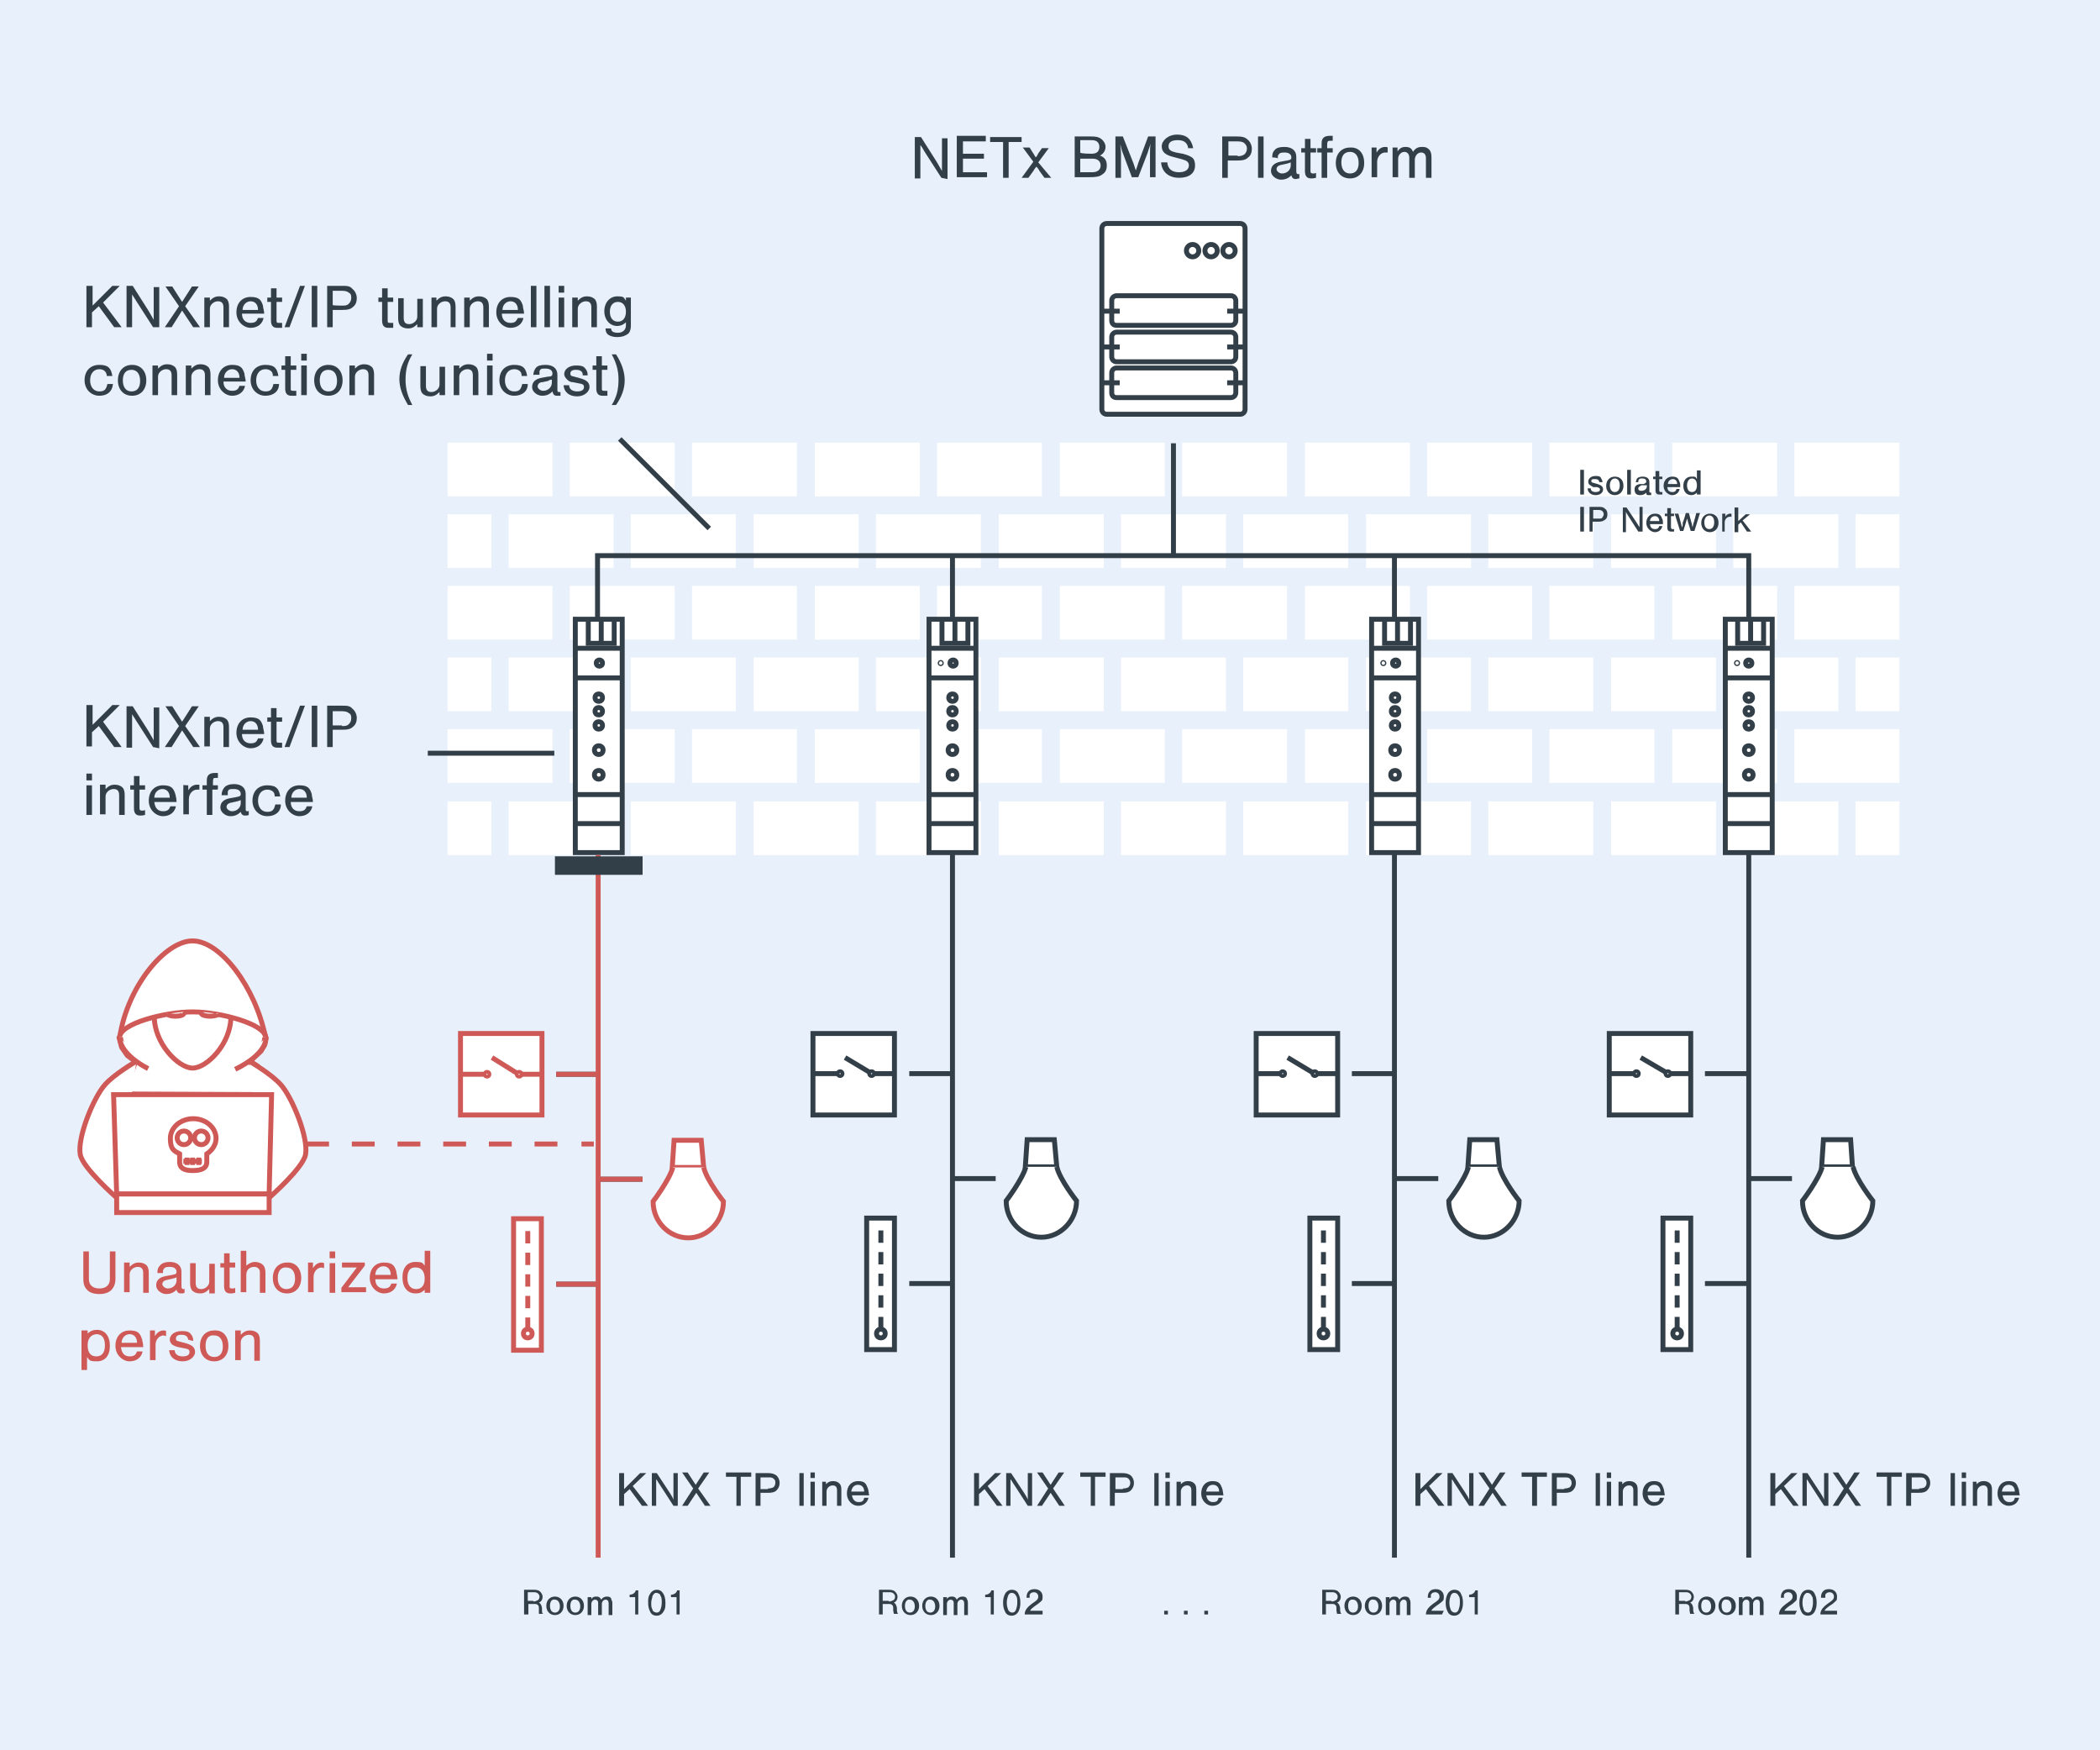 <?xml version="1.0" encoding="UTF-8"?>
<svg id="Ebene_1" xmlns="http://www.w3.org/2000/svg" version="1.1" viewBox="0 0 340.2 283.5">
  <!-- Generator: Adobe Illustrator 29.6.1, SVG Export Plug-In . SVG Version: 2.1.1 Build 9)  -->
  <defs>
    <style>
      .st0 {
        stroke-dasharray: 3.7 3.7;
      }

      .st0, .st1, .st2, .st3, .st4, .st5, .st6 {
        stroke-miterlimit: 10;
      }

      .st0, .st1, .st3, .st5, .st7, .st8 {
        stroke: #ce5956;
      }

      .st0, .st2, .st3, .st4, .st5, .st7, .st9, .st8, .st10 {
        stroke-width: .8px;
      }

      .st0, .st2, .st5, .st6, .st7, .st9 {
        fill: none;
      }

      .st11 {
        fill: #ce5956;
      }

      .st1, .st12, .st3, .st4, .st8, .st10 {
        fill: #fff;
      }

      .st2, .st4, .st6, .st9, .st10 {
        stroke: #333f48;
      }

      .st6 {
        stroke-width: 3px;
      }

      .st13 {
        fill: #333f48;
      }

      .st14 {
        fill: #e8f0fb;
      }
    </style>
  </defs>
  <rect class="st14" width="340.2" height="283.5"/>
  <g>
    <g>
      <rect class="st12" x="72.5" y="118.1" width="17" height="8.7"/>
      <rect class="st12" x="92.3" y="118.1" width="17" height="8.7"/>
      <rect class="st12" x="112.1" y="118.1" width="17" height="8.7"/>
      <rect class="st12" x="151.8" y="118.1" width="17" height="8.7"/>
      <rect class="st12" x="132" y="118.1" width="17" height="8.7"/>
      <rect class="st12" x="171.7" y="118.1" width="17" height="8.7"/>
      <rect class="st12" x="191.5" y="118.1" width="17" height="8.7"/>
      <rect class="st12" x="211.4" y="118.1" width="17" height="8.7"/>
      <rect class="st12" x="231.2" y="118.1" width="17" height="8.7"/>
      <rect class="st12" x="251" y="118.1" width="17" height="8.7"/>
      <rect class="st12" x="270.9" y="118.1" width="17" height="8.7"/>
      <rect class="st12" x="290.7" y="118.1" width="17" height="8.7"/>
      <rect class="st12" x="82.4" y="129.8" width="17" height="8.7"/>
      <rect class="st12" x="102.2" y="129.8" width="17" height="8.7"/>
      <rect class="st12" x="122.1" y="129.8" width="17" height="8.7"/>
      <rect class="st12" x="161.8" y="129.8" width="17" height="8.7"/>
      <rect class="st12" x="141.9" y="129.8" width="17" height="8.7"/>
      <rect class="st12" x="181.6" y="129.8" width="17" height="8.7"/>
      <rect class="st12" x="201.4" y="129.8" width="17" height="8.7"/>
      <rect class="st12" x="221.3" y="129.8" width="17" height="8.7"/>
      <rect class="st12" x="241.1" y="129.8" width="17" height="8.7"/>
      <rect class="st12" x="261" y="129.8" width="17" height="8.7"/>
      <rect class="st12" x="280.8" y="129.8" width="17" height="8.7"/>
      <rect class="st12" x="300.6" y="129.8" width="7.1" height="8.7"/>
      <rect class="st12" x="72.5" y="129.8" width="7.1" height="8.7"/>
    </g>
    <g>
      <rect class="st12" x="72.5" y="71.7" width="17" height="8.7"/>
      <rect class="st12" x="92.3" y="71.7" width="17" height="8.7"/>
      <rect class="st12" x="112.1" y="71.7" width="17" height="8.7"/>
      <rect class="st12" x="151.8" y="71.7" width="17" height="8.7"/>
      <rect class="st12" x="132" y="71.7" width="17" height="8.7"/>
      <rect class="st12" x="171.7" y="71.7" width="17" height="8.7"/>
      <rect class="st12" x="191.5" y="71.7" width="17" height="8.7"/>
      <rect class="st12" x="211.4" y="71.7" width="17" height="8.7"/>
      <rect class="st12" x="231.2" y="71.7" width="17" height="8.7"/>
      <rect class="st12" x="251" y="71.7" width="17" height="8.7"/>
      <rect class="st12" x="270.9" y="71.7" width="17" height="8.7"/>
      <rect class="st12" x="290.7" y="71.7" width="17" height="8.7"/>
      <rect class="st12" x="82.4" y="83.3" width="17" height="8.7"/>
      <rect class="st12" x="102.2" y="83.3" width="17" height="8.7"/>
      <rect class="st12" x="122.1" y="83.3" width="17" height="8.7"/>
      <rect class="st12" x="161.8" y="83.3" width="17" height="8.7"/>
      <rect class="st12" x="141.9" y="83.3" width="17" height="8.7"/>
      <rect class="st12" x="181.6" y="83.3" width="17" height="8.7"/>
      <rect class="st12" x="201.4" y="83.3" width="17" height="8.7"/>
      <rect class="st12" x="221.3" y="83.3" width="17" height="8.7"/>
      <rect class="st12" x="241.1" y="83.3" width="17" height="8.7"/>
      <rect class="st12" x="261" y="83.3" width="17" height="8.7"/>
      <rect class="st12" x="280.8" y="83.3" width="17" height="8.7"/>
      <rect class="st12" x="300.6" y="83.3" width="7.1" height="8.7"/>
      <rect class="st12" x="72.5" y="94.9" width="17" height="8.7"/>
      <rect class="st12" x="92.3" y="94.9" width="17" height="8.7"/>
      <rect class="st12" x="112.1" y="94.9" width="17" height="8.7"/>
      <rect class="st12" x="151.8" y="94.9" width="17" height="8.7"/>
      <rect class="st12" x="132" y="94.9" width="17" height="8.7"/>
      <rect class="st12" x="171.7" y="94.9" width="17" height="8.7"/>
      <rect class="st12" x="191.5" y="94.9" width="17" height="8.7"/>
      <rect class="st12" x="211.4" y="94.9" width="17" height="8.7"/>
      <rect class="st12" x="231.2" y="94.9" width="17" height="8.7"/>
      <rect class="st12" x="251" y="94.9" width="17" height="8.7"/>
      <rect class="st12" x="270.9" y="94.9" width="17" height="8.7"/>
      <rect class="st12" x="290.7" y="94.9" width="17" height="8.7"/>
      <rect class="st12" x="82.4" y="106.5" width="17" height="8.7"/>
      <rect class="st12" x="102.2" y="106.5" width="17" height="8.7"/>
      <rect class="st12" x="122.1" y="106.5" width="17" height="8.7"/>
      <rect class="st12" x="161.8" y="106.5" width="17" height="8.7"/>
      <rect class="st12" x="141.9" y="106.5" width="17" height="8.7"/>
      <rect class="st12" x="181.6" y="106.5" width="17" height="8.7"/>
      <rect class="st12" x="201.4" y="106.5" width="17" height="8.7"/>
      <rect class="st12" x="221.3" y="106.5" width="17" height="8.7"/>
      <rect class="st12" x="241.1" y="106.5" width="17" height="8.7"/>
      <rect class="st12" x="261" y="106.5" width="17" height="8.7"/>
      <rect class="st12" x="280.8" y="106.5" width="17" height="8.7"/>
      <rect class="st12" x="300.6" y="106.5" width="7.1" height="8.7"/>
      <rect class="st12" x="72.5" y="83.3" width="7.1" height="8.7"/>
      <rect class="st12" x="72.5" y="106.5" width="7.1" height="8.7"/>
    </g>
    <rect class="st4" x="131.7" y="167.4" width="13.2" height="13.2"/>
    <rect class="st4" x="203.5" y="167.4" width="13.2" height="13.2"/>
    <rect class="st4" x="260.7" y="167.4" width="13.2" height="13.2"/>
    <polyline class="st2" points="96.8 100.6 96.8 90 283.3 90 283.3 252.3"/>
    <g>
      <path class="st4" d="M179.3,67.1h21.6c.4,0,.8-.3.8-.8v-29.3c0-.4-.3-.8-.8-.8h-21.6c-.4,0-.8.3-.8.8v29.3c0,.5.4.8.8.8Z"/>
      <path class="st4" d="M180.9,64.4h18.5c.4,0,.8-.3.8-.8v-3.2c0-.4-.3-.8-.8-.8h-18.5c-.4,0-.8.3-.8.8v3.2c0,.5.3.8.8.8Z"/>
      <path class="st4" d="M180.9,58.6h18.5c.4,0,.8-.3.8-.8v-3.2c0-.4-.3-.8-.8-.8h-18.5c-.4,0-.8.3-.8.8v3.2c0,.4.3.8.8.8Z"/>
      <path class="st4" d="M180.9,52.7h18.5c.4,0,.8-.3.8-.8v-3.2c0-.4-.3-.8-.8-.8h-18.5c-.4,0-.8.3-.8.8v3.2c0,.5.3.8.8.8Z"/>
      <circle class="st4" cx="199.1" cy="40.6" r="1"/>
      <line class="st2" x1="201.7" y1="50.4" x2="198.8" y2="50.4"/>
      <line class="st2" x1="201.7" y1="62" x2="198.8" y2="62"/>
      <line class="st2" x1="201.7" y1="56.2" x2="198.8" y2="56.2"/>
      <line class="st2" x1="181.4" y1="50.4" x2="178.5" y2="50.4"/>
      <line class="st2" x1="181.4" y1="62" x2="178.5" y2="62"/>
      <line class="st2" x1="181.4" y1="56.2" x2="178.5" y2="56.2"/>
      <circle class="st4" cx="196.2" cy="40.6" r="1"/>
      <circle class="st4" cx="193.2" cy="40.6" r="1"/>
    </g>
    <line class="st2" x1="154.3" y1="252.3" x2="154.3" y2="90"/>
    <line class="st2" x1="225.9" y1="252.3" x2="225.9" y2="90"/>
    <g>
      <rect class="st4" x="150.5" y="100.3" width="7.6" height="37.8"/>
      <circle class="st2" cx="154.3" cy="113" r=".6"/>
      <circle class="st2" cx="154.3" cy="115.2" r=".6"/>
      <circle class="st2" cx="154.3" cy="117.5" r=".6"/>
      <circle class="st2" cx="154.3" cy="121.5" r=".7"/>
      <circle class="st2" cx="154.3" cy="125.5" r=".7"/>
      <circle class="st2" cx="154.4" cy="107.4" r=".5"/>
      <line class="st2" x1="154.7" y1="100.3" x2="154.7" y2="104.1"/>
      <line class="st2" x1="150.5" y1="105" x2="158.1" y2="105"/>
      <line class="st2" x1="158.1" y1="133.4" x2="150.5" y2="133.4"/>
      <line class="st2" x1="150.5" y1="109.8" x2="158.1" y2="109.8"/>
      <line class="st2" x1="158.1" y1="128.7" x2="150.5" y2="128.7"/>
      <circle class="st2" cx="152.4" cy="107.4" r=".1"/>
      <polyline class="st2" points="156.8 100.3 156.8 104.2 152.6 104.2 152.6 100.3"/>
    </g>
    <g>
      <polygon class="st4" points="170.8 184.6 166.4 184.6 166.1 189 171.2 189 170.8 184.6"/>
      <path class="st4" d="M171.2,189c.5,2.1,3.2,5.5,3.2,5.5,0,3.2-2.6,5.9-5.7,5.9s-5.7-2.6-5.7-5.9c0,0,2.6-3.4,3.2-5.5"/>
    </g>
    <g>
      <path class="st10" d="M144.9,218.6h-4.5v-21.3h4.5v21.3Z"/>
      <line class="st9" x1="142.7" y1="199.3" x2="142.7" y2="201.3"/>
      <circle class="st10" cx="142.7" cy="216" r=".7"/>
      <line class="st9" x1="142.7" y1="202.8" x2="142.7" y2="204.8"/>
      <line class="st9" x1="142.7" y1="206.3" x2="142.7" y2="208.3"/>
      <line class="st9" x1="142.7" y1="209.8" x2="142.7" y2="211.8"/>
      <line class="st9" x1="142.7" y1="213.3" x2="142.7" y2="215.3"/>
    </g>
    <g>
      <circle class="st4" cx="141.2" cy="173.9" r=".3"/>
      <line class="st2" x1="131.7" y1="173.9" x2="135.8" y2="173.9"/>
      <line class="st2" x1="141.6" y1="173.9" x2="144.9" y2="173.9"/>
      <line class="st2" x1="136.9" y1="171.3" x2="140.9" y2="173.7"/>
      <circle class="st4" cx="136.1" cy="173.9" r=".3"/>
    </g>
    <line class="st2" x1="154.3" y1="173.9" x2="147.3" y2="173.9"/>
    <line class="st2" x1="161.3" y1="190.9" x2="154.3" y2="190.9"/>
    <line class="st2" x1="154.3" y1="207.9" x2="147.3" y2="207.9"/>
    <line class="st2" x1="190.1" y1="90" x2="190.1" y2="71.8"/>
    <g>
      <rect class="st4" x="93.2" y="100.3" width="7.6" height="37.8"/>
      <circle class="st2" cx="97" cy="113" r=".6"/>
      <circle class="st2" cx="97" cy="115.2" r=".6"/>
      <circle class="st2" cx="97" cy="117.5" r=".6"/>
      <circle class="st2" cx="97" cy="121.5" r=".7"/>
      <circle class="st2" cx="97" cy="125.5" r=".7"/>
      <circle class="st2" cx="97.1" cy="107.4" r=".5"/>
      <line class="st2" x1="97.4" y1="100.3" x2="97.4" y2="104.1"/>
      <line class="st2" x1="93.2" y1="105" x2="100.8" y2="105"/>
      <line class="st2" x1="100.8" y1="133.4" x2="93.2" y2="133.4"/>
      <line class="st2" x1="93.2" y1="109.8" x2="100.8" y2="109.8"/>
      <line class="st2" x1="100.8" y1="128.7" x2="93.2" y2="128.7"/>
      <circle class="st2" cx="95.2" cy="107.4" r="0"/>
      <polyline class="st2" points="99.5 100.3 99.5 104.2 95.3 104.2 95.3 100.3"/>
    </g>
    <g>
      <rect class="st4" x="222.2" y="100.3" width="7.6" height="37.8"/>
      <circle class="st2" cx="226" cy="113" r=".6"/>
      <circle class="st2" cx="226" cy="115.2" r=".6"/>
      <circle class="st2" cx="226" cy="117.5" r=".6"/>
      <circle class="st2" cx="226" cy="121.5" r=".7"/>
      <circle class="st2" cx="226" cy="125.5" r=".7"/>
      <circle class="st2" cx="226.1" cy="107.4" r=".5"/>
      <line class="st2" x1="226.4" y1="100.3" x2="226.4" y2="104.1"/>
      <line class="st2" x1="222.2" y1="105" x2="229.8" y2="105"/>
      <line class="st2" x1="229.8" y1="133.4" x2="222.2" y2="133.4"/>
      <line class="st2" x1="222.2" y1="109.8" x2="229.8" y2="109.8"/>
      <line class="st2" x1="229.8" y1="128.7" x2="222.2" y2="128.7"/>
      <circle class="st2" cx="224.1" cy="107.4" r=".1"/>
      <polyline class="st2" points="228.5 100.3 228.5 104.2 224.3 104.2 224.3 100.3"/>
    </g>
    <g>
      <polygon class="st4" points="242.5 184.6 238.1 184.6 237.8 189 242.9 189 242.5 184.6"/>
      <path class="st4" d="M242.9,189c.5,2.1,3.2,5.5,3.2,5.5,0,3.2-2.6,5.9-5.7,5.9s-5.7-2.6-5.7-5.9c0,0,2.6-3.4,3.2-5.5"/>
    </g>
    <g>
      <path class="st10" d="M216.7,218.6h-4.5v-21.3h4.5v21.3Z"/>
      <line class="st9" x1="214.4" y1="199.3" x2="214.4" y2="201.3"/>
      <circle class="st10" cx="214.4" cy="216" r=".7"/>
      <line class="st9" x1="214.4" y1="202.8" x2="214.4" y2="204.8"/>
      <line class="st9" x1="214.4" y1="206.3" x2="214.4" y2="208.3"/>
      <line class="st9" x1="214.4" y1="209.8" x2="214.4" y2="211.8"/>
      <line class="st9" x1="214.4" y1="213.3" x2="214.4" y2="215.3"/>
    </g>
    <g>
      <circle class="st4" cx="213" cy="173.9" r=".3"/>
      <line class="st2" x1="203.5" y1="173.9" x2="207.5" y2="173.9"/>
      <line class="st2" x1="213.4" y1="173.9" x2="216.6" y2="173.9"/>
      <line class="st2" x1="208.6" y1="171.3" x2="212.6" y2="173.7"/>
      <circle class="st4" cx="207.8" cy="173.9" r=".3"/>
    </g>
    <line class="st2" x1="226" y1="173.9" x2="219" y2="173.9"/>
    <line class="st2" x1="233" y1="190.9" x2="226" y2="190.9"/>
    <line class="st2" x1="226" y1="207.9" x2="219" y2="207.9"/>
    <g>
      <rect class="st4" x="279.5" y="100.3" width="7.6" height="37.8"/>
      <circle class="st2" cx="283.3" cy="113" r=".6"/>
      <circle class="st2" cx="283.3" cy="115.2" r=".6"/>
      <circle class="st2" cx="283.3" cy="117.5" r=".6"/>
      <circle class="st2" cx="283.3" cy="121.5" r=".7"/>
      <circle class="st2" cx="283.3" cy="125.5" r=".7"/>
      <circle class="st2" cx="283.3" cy="107.4" r=".5"/>
      <line class="st2" x1="283.6" y1="100.3" x2="283.6" y2="104.1"/>
      <line class="st2" x1="279.5" y1="105" x2="287.1" y2="105"/>
      <line class="st2" x1="287.1" y1="133.4" x2="279.5" y2="133.4"/>
      <line class="st2" x1="279.5" y1="109.8" x2="287.1" y2="109.8"/>
      <line class="st2" x1="287.1" y1="128.7" x2="279.5" y2="128.7"/>
      <circle class="st2" cx="281.4" cy="107.4" r=".1"/>
      <polyline class="st2" points="285.7 100.3 285.7 104.2 281.5 104.2 281.5 100.3"/>
    </g>
    <g>
      <polygon class="st4" points="299.8 184.6 295.4 184.6 295.1 189 300.1 189 299.8 184.6"/>
      <path class="st4" d="M300.2,189c.5,2.1,3.2,5.5,3.2,5.5,0,3.2-2.6,5.9-5.7,5.9s-5.7-2.6-5.7-5.9c0,0,2.6-3.4,3.2-5.5"/>
    </g>
    <g>
      <path class="st10" d="M273.9,218.6h-4.5v-21.3h4.5v21.3Z"/>
      <line class="st9" x1="271.7" y1="199.3" x2="271.7" y2="201.3"/>
      <circle class="st10" cx="271.7" cy="216" r=".7"/>
      <line class="st9" x1="271.7" y1="202.8" x2="271.7" y2="204.8"/>
      <line class="st9" x1="271.7" y1="206.3" x2="271.7" y2="208.3"/>
      <line class="st9" x1="271.7" y1="209.8" x2="271.7" y2="211.8"/>
      <line class="st9" x1="271.7" y1="213.3" x2="271.7" y2="215.3"/>
    </g>
    <g>
      <circle class="st4" cx="270.2" cy="173.9" r=".3"/>
      <line class="st2" x1="260.7" y1="173.9" x2="264.8" y2="173.9"/>
      <line class="st2" x1="270.6" y1="173.9" x2="273.9" y2="173.9"/>
      <line class="st2" x1="265.8" y1="171.3" x2="269.9" y2="173.7"/>
      <circle class="st4" cx="265.1" cy="173.9" r=".3"/>
    </g>
    <line class="st2" x1="283.3" y1="173.9" x2="276.2" y2="173.9"/>
    <line class="st2" x1="290.3" y1="190.9" x2="283.3" y2="190.9"/>
    <line class="st2" x1="283.3" y1="207.9" x2="276.2" y2="207.9"/>
    <line class="st2" x1="69.3" y1="122" x2="89.8" y2="122"/>
    <line class="st2" x1="100.4" y1="71.1" x2="114.9" y2="85.6"/>
    <g>
      <g>
        <path class="st13" d="M19.7,53h-1.2l-2.5-3.4-1.1,1v2.4h-.9v-6.7h1v3.2l3.2-3.2h1.2l-2.7,2.7,3,4Z"/>
        <path class="st13" d="M24.8,53l-2.7-4.2c-.3-.5-.5-.8-.7-1.1v5.3h-.9v-6.7h1l2.6,4.1c.2.4.6,1,.8,1.4v-5.3h.9v6.5h-1Z"/>
        <path class="st13" d="M32.4,53h-1.1l-1.8-2.7-1.7,2.7h-1.1l2.3-3.4-2.2-3.2h1.1l1.6,2.5,1.6-2.5h1.1l-2.2,3.2,2.4,3.4Z"/>
        <path class="st13" d="M34,48.2v.5c.5-.5.9-.7,1.5-.7s1,.2,1.3.5c.2.3.3.6.3,1.2v3.3h-.9v-3.2c0-.7-.3-1-.9-1s-1.3.5-1.3,1.2v3h-.9v-4.8h.9Z"/>
        <path class="st13" d="M39.2,50.8c0,1,.6,1.5,1.4,1.5s1-.3,1.2-.8h.9c-.2,1-1,1.6-2.1,1.6s-2.3-1-2.3-2.5.9-2.5,2.3-2.5,1.7.5,2,1.4c0,.4.2.8.2,1.3h-3.6ZM41.8,50.2c0-.9-.5-1.4-1.2-1.4s-1.3.6-1.3,1.4h2.5Z"/>
        <path class="st13" d="M45.7,48.9h-.9v3c0,.3,0,.4.4.4s.3,0,.5,0v.8c-.4,0-.5,0-.8,0-.7,0-1-.4-1-1.2v-3h-.6v-.7h.6v-1.5h.9v1.5h.9v.7h0Z"/>
        <path class="st13" d="M46.9,53h-.8l2.5-6.7h.8l-2.5,6.7Z"/>
        <path class="st13" d="M51.4,53h-.9v-6.7h.9v6.7Z"/>
        <path class="st13" d="M53.9,53h-.9v-6.7h2.3c.9,0,1.4,0,1.8.5.4.3.7.9.7,1.5s-.2,1.1-.6,1.4c-.4.4-.9.5-1.8.5h-1.5v2.8ZM55.4,49.5c.5,0,.8,0,1.1-.3.2-.2.4-.5.4-.9s0-.7-.4-.9c-.2-.2-.6-.3-1.1-.3h-1.5v2.3c0,.1,1.5.1,1.5.1Z"/>
        <path class="st13" d="M63.7,48.9h-.9v3c0,.3,0,.4.4.4s.3,0,.5,0v.8c-.4,0-.5,0-.8,0-.7,0-1-.4-1-1.2v-3h-.6v-.7h.6v-1.5h.9v1.5h.9v.7h0Z"/>
        <path class="st13" d="M67.6,53v-.5c-.5.5-.9.7-1.5.7s-1-.2-1.3-.5c-.2-.3-.3-.6-.3-1.2v-3.2h.9v3.2c0,.7.3,1,.9,1s1.3-.5,1.3-1.2v-2.9h.9v4.6h-.9Z"/>
        <path class="st13" d="M70.7,48.2v.5c.5-.5.9-.7,1.5-.7s1,.2,1.3.5c.2.3.3.6.3,1.2v3.3h-.8v-3.2c0-.7-.3-1-.9-1s-1.3.5-1.3,1.2v3h-.9v-4.8h.8Z"/>
        <path class="st13" d="M76.1,48.2v.5c.5-.5.9-.7,1.5-.7s1,.2,1.3.5c.2.3.3.6.3,1.2v3.3h-.9v-3.2c0-.7-.3-1-.9-1s-1.3.5-1.3,1.2v3h-.9v-4.8h.9Z"/>
        <path class="st13" d="M81.3,50.8c0,1,.6,1.5,1.4,1.5s.9-.3,1.2-.8h.9c-.2,1-1,1.6-2.1,1.6s-2.3-1-2.3-2.5.9-2.5,2.3-2.5,1.7.5,2,1.4c0,.4.2.8.2,1.3h-3.6ZM83.9,50.2c0-.9-.5-1.4-1.2-1.4s-1.3.6-1.3,1.4h2.5Z"/>
        <path class="st13" d="M86.9,53h-.9v-6.7h.9v6.7Z"/>
        <path class="st13" d="M89.1,53h-.9v-6.7h.9v6.7Z"/>
        <path class="st13" d="M91.4,47.4h-.9v-1.1h.9v1.1ZM91.4,53h-.9v-4.8h.9v4.8Z"/>
        <path class="st13" d="M93.6,48.2v.5c.5-.5.9-.7,1.5-.7s1,.2,1.3.5c.2.3.3.6.3,1.2v3.3h-.9v-3.2c0-.7-.3-1-.9-1s-1.3.5-1.3,1.2v3h-.9v-4.8h.9Z"/>
        <path class="st13" d="M102.2,48.2v4.6c0,.6-.2,1.1-.5,1.3-.4.3-1,.5-1.7.5s-1.3-.2-1.6-.5c-.2-.2-.3-.5-.3-.9h.9c0,.5.4.7,1.1.7s1.3-.4,1.3-1.2v-.5c-.4.4-.9.6-1.4.6-1.2,0-2.1-1-2.1-2.4s.9-2.4,2.1-2.4,1,.2,1.4.7v-.5h.8ZM98.8,50.5c0,1,.5,1.6,1.3,1.6s1.3-.6,1.3-1.6-.5-1.6-1.3-1.6-1.3.6-1.3,1.6Z"/>
        <path class="st13" d="M17.3,60.8c-.1-.7-.6-1-1.2-1-.9,0-1.5.7-1.5,1.8s.6,1.8,1.5,1.8,1.1-.4,1.3-1.2h.9c-.1,1.2-.9,1.9-2.2,1.9s-2.4-1-2.4-2.5.9-2.5,2.4-2.5,1.9.6,2.1,1.8c0,0-.9,0-.9,0Z"/>
        <path class="st13" d="M23.7,61.6c0,1.5-.9,2.5-2.3,2.5s-2.3-1-2.3-2.5.9-2.5,2.3-2.5,2.3,1,2.3,2.5ZM19.9,61.6c0,1.1.5,1.8,1.4,1.8s1.4-.6,1.4-1.7-.5-1.8-1.4-1.8c-.9,0-1.4.6-1.4,1.7Z"/>
        <path class="st13" d="M25.6,59.2v.5c.5-.5.9-.7,1.5-.7s1,.2,1.3.5c.2.3.3.6.3,1.2v3.3h-.9v-3.2c0-.7-.3-1-.9-1s-1.3.5-1.3,1.2v3h-.9v-4.8h.9Z"/>
        <path class="st13" d="M31,59.2v.5c.5-.5.9-.7,1.5-.7s1,.2,1.3.5c.2.3.3.6.3,1.2v3.3h-.9v-3.2c0-.7-.3-1-.9-1s-1.3.5-1.3,1.2v3h-.9v-4.8h.9Z"/>
        <path class="st13" d="M36.2,61.8c0,1,.6,1.5,1.4,1.5s1-.3,1.2-.8h.9c-.2,1-1,1.6-2.1,1.6s-2.3-1-2.3-2.5.9-2.5,2.3-2.5,1.7.5,2,1.4c0,.4.2.8.2,1.3h-3.6ZM38.8,61.2c0-.9-.5-1.4-1.2-1.4s-1.3.6-1.3,1.4h2.5Z"/>
        <path class="st13" d="M44.2,60.8c0-.7-.6-1-1.2-1-.9,0-1.5.7-1.5,1.8s.6,1.8,1.5,1.8,1.1-.4,1.3-1.2h.9c0,1.2-.9,1.9-2.2,1.9s-2.4-1-2.4-2.5.9-2.5,2.4-2.5,1.9.6,2.1,1.8c0,0-.9,0-.9,0Z"/>
        <path class="st13" d="M48,59.9h-.9v3c0,.3,0,.4.4.4s.3,0,.5,0v.8c-.4,0-.5,0-.8,0-.7,0-1-.4-1-1.2v-3h-.6v-.7h.6v-1.5h.9v1.5h.9v.7h0Z"/>
        <path class="st13" d="M49.7,58.4h-.9v-1.1h.9v1.1ZM49.7,64h-.9v-4.8h.9v4.8Z"/>
        <path class="st13" d="M55.5,61.6c0,1.5-.9,2.5-2.3,2.5s-2.3-1-2.3-2.5.9-2.5,2.3-2.5,2.3,1,2.3,2.5ZM51.8,61.6c0,1.1.5,1.8,1.4,1.8s1.4-.6,1.4-1.7-.5-1.8-1.4-1.8c-.9,0-1.4.6-1.4,1.7Z"/>
        <path class="st13" d="M57.5,59.2v.5c.5-.5.9-.7,1.5-.7s1,.2,1.3.5c.2.3.3.6.3,1.2v3.3h-.9v-3.2c0-.7-.3-1-.9-1s-1.3.5-1.3,1.2v3h-.9v-4.8h.9Z"/>
        <path class="st13" d="M66.8,57.4c-.8,1.3-1.1,2.5-1.1,4.1s.4,2.8,1.1,4.1h-.7c-.9-1.5-1.4-2.8-1.4-4.2s.5-2.7,1.4-4h.7Z"/>
        <path class="st13" d="M71.2,64v-.5c-.5.5-.9.7-1.5.7s-1-.2-1.3-.5c-.2-.3-.3-.6-.3-1.2v-3.2h.9v3.2c0,.7.3,1,.9,1s1.3-.5,1.3-1.2v-2.9h.9v4.6h-.9Z"/>
        <path class="st13" d="M74.4,59.2v.5c.5-.5.9-.7,1.5-.7s1,.2,1.3.5c.2.3.3.6.3,1.2v3.3h-.9v-3.2c0-.7-.3-1-.9-1s-1.3.5-1.3,1.2v3h-.9v-4.8h.9Z"/>
        <path class="st13" d="M79.8,58.4h-.9v-1.1h.9v1.1ZM79.8,64h-.9v-4.8h.9v4.8Z"/>
        <path class="st13" d="M84.5,60.8c0-.7-.6-1-1.2-1-.9,0-1.5.7-1.5,1.8s.6,1.8,1.5,1.8,1.1-.4,1.3-1.2h.9c0,1.2-.9,1.9-2.2,1.9s-2.4-1-2.4-2.5.9-2.5,2.4-2.5,1.9.6,2.1,1.8c0,0-.9,0-.9,0Z"/>
        <path class="st13" d="M86.4,60.8c0-.6.2-.9.4-1.2.3-.4.9-.5,1.6-.5,1.2,0,1.9.6,1.9,1.6v2.3c0,.4,0,.5.3.5s0,0,.2,0v.6c-.2,0-.4,0-.6,0-.4,0-.6-.2-.7-.7-.5.5-1,.7-1.7.7s-1.6-.6-1.6-1.4.5-1.3,1.5-1.5l1.1-.2c.6,0,.7-.2.7-.5,0-.5-.4-.8-1.1-.8s-.8,0-1,.4c0,0,0,.2,0,.6h-.9ZM89.4,61.5c-.2,0-.3,0-.6.2l-.9.2c-.6,0-.8.4-.8.7s.4.7.9.7c.8,0,1.4-.6,1.4-1.3v-.5Z"/>
        <path class="st13" d="M94.4,60.7c0-.6-.5-.8-1.1-.8s-.9.2-.9.6.2.4.6.5l1.1.3c1,.3,1.4.7,1.4,1.4s-.8,1.5-2,1.5-2.1-.6-2.2-1.8h.9c0,.6.5,1,1.3,1s1.1-.3,1.1-.7-.2-.5-.8-.6l-1-.2c-.5,0-.8-.3-1-.5s-.4-.5-.4-.8c0-.8.8-1.4,1.9-1.4s1.3.2,1.6.6c.2.3.3.5.3,1h-.8Z"/>
        <path class="st13" d="M98.4,59.9h-.9v3c0,.3,0,.4.4.4s.3,0,.5,0v.8c-.4,0-.6,0-.8,0-.7,0-1-.4-1-1.2v-3h-.6v-.7h.6v-1.5h.9v1.5h.9v.7h0Z"/>
        <path class="st13" d="M99.1,65.6c.8-1.3,1.1-2.5,1.1-4.1s-.4-2.8-1.1-4.1h.7c.9,1.4,1.4,2.8,1.4,4.2s-.5,2.7-1.4,4h-.7Z"/>
      </g>
      <g>
        <path class="st13" d="M256.6,80.1h-.6v-4h.6v4Z"/>
        <path class="st13" d="M259.1,78.1c-.1-.4-.3-.5-.7-.5s-.6,0-.6.3.1.2.3.3l.7.2c.6.2.9.4.9.9s-.5.9-1.2.9-1.3-.4-1.3-1.1h.5c0,.4.3.6.8.6s.7-.2.7-.4-.1-.3-.5-.4h-.6c-.3-.2-.5-.3-.6-.4-.1,0-.2-.3-.2-.5,0-.5.5-.9,1.1-.9s.8,0,1,.4c.1.2.2.3.2.6h-.5Z"/>
        <path class="st13" d="M263,78.7c0,.9-.6,1.5-1.4,1.5s-1.4-.6-1.4-1.5.6-1.5,1.4-1.5c.8,0,1.4.5,1.4,1.5ZM260.8,78.6c0,.7.3,1.1.8,1.1s.8-.4.8-1.1-.3-1.1-.8-1.1c-.5,0-.8.5-.8,1.1Z"/>
        <path class="st13" d="M264.2,80.1h-.6v-4h.6v4Z"/>
        <path class="st13" d="M265,78.2c0-.3.1-.5.2-.7.2-.2.5-.3.9-.3.7,0,1.1.3,1.1.9v1.4c0,.2,0,.3.2.3h.1v.4h-.4c-.3,0-.4,0-.4-.4-.3.3-.6.4-1,.4-.6,0-.9-.3-.9-.9s.3-.8.9-.9h.6c.3-.2.4-.2.4-.4,0-.3-.2-.5-.6-.5s-.5,0-.6.2c0,0-.1,0-.1.4h-.4ZM266.8,78.6c-.1,0-.2,0-.3,0h-.6c-.3.2-.5.3-.5.5,0,.3.2.4.5.4.5,0,.9-.3.9-.8v-.2h0Z"/>
        <path class="st13" d="M269.3,77.6h-.5v1.8c0,.2.1.3.2.3s.2,0,.3,0v.4c-.2,0-.3,0-.5,0-.4,0-.6-.2-.6-.7v-1.8h-.4v-.4h.4v-.9h.6v.9h.5v.4h0Z"/>
        <path class="st13" d="M270.1,78.8c0,.6.3.9.8.9s.6-.2.7-.5h.5c-.1.6-.6,1-1.2,1s-1.4-.6-1.4-1.5.6-1.5,1.4-1.5,1,.3,1.2.9c.1.2.1.4.1.8h-2.1ZM271.7,78.4c0-.5-.3-.8-.7-.8s-.8.3-.8.8h1.5Z"/>
        <path class="st13" d="M275.5,80.1h-.6v-.3c-.3.3-.6.4-.9.4-.8,0-1.3-.6-1.3-1.5s.5-1.5,1.3-1.5.6,0,.9.4v-1.4h.6v3.9ZM273.3,78.6c0,.7.3,1.1.8,1.1s.8-.4.8-1.1-.3-1.1-.8-1.1c-.5,0-.8.5-.8,1.1Z"/>
        <path class="st13" d="M256.6,86.1h-.6v-4h.6v4Z"/>
        <path class="st13" d="M258.1,86.1h-.6v-4h1.4c.5,0,.8,0,1.1.3.3.2.4.5.4.9s-.1.7-.4.9c-.3.2-.5.3-1.1.3h-.9v1.6h.1ZM259,84c.3,0,.5,0,.6-.2s.2-.3.2-.5-.1-.4-.2-.5-.3-.2-.6-.2h-.9v1.4h.9Z"/>
        <path class="st13" d="M265.4,86.1l-1.6-2.5c-.2-.3-.3-.5-.4-.7v3.3h-.5v-4h.6l1.6,2.4c.1.2.4.6.5.8v-3.3h.5v4h-.7Z"/>
        <path class="st13" d="M267.3,84.8c0,.6.3.9.8.9s.6-.2.7-.5h.5c-.1.6-.6,1-1.2,1s-1.4-.6-1.4-1.5.6-1.5,1.4-1.5,1,.3,1.2.9c.1.2.1.4.1.8h-2.1ZM268.8,84.4c0-.5-.3-.8-.7-.8s-.8.3-.8.8h1.5Z"/>
        <path class="st13" d="M271.2,83.6h-.5v1.8c0,.2.1.3.2.3s.2,0,.3,0v.4c-.2,0-.3,0-.5,0-.4,0-.6-.2-.6-.7v-1.8h-.4v-.4h.4v-.9h.6v.9h.5v.4h0Z"/>
        <path class="st13" d="M272.2,86.1l-.9-2.9h.6l.4,1.5q0,0,.1.4t.1.3c0,0,.1-.2.1-.4v-.4c.1,0,.5-1.5.5-1.5h.5l.4,1.5c.1.2.1.6.2.8.1-.4.1-.6.2-.8l.4-1.5h.6l-.9,2.9h-.6l-.4-1.3c-.1-.3-.1-.5-.2-.7l-.2.7-.4,1.3h-.5Z"/>
        <path class="st13" d="M278.4,84.7c0,.9-.6,1.5-1.4,1.5s-1.4-.6-1.4-1.5.6-1.5,1.4-1.5c.8,0,1.4.5,1.4,1.5ZM276.1,84.6c0,.7.3,1.1.8,1.1s.8-.4.8-1.1-.3-1.1-.8-1.1c-.5,0-.8.5-.8,1.1Z"/>
        <path class="st13" d="M279.5,83.2v.5c.1-.2.2-.2.2-.3.1,0,.3-.2.5-.2s.2,0,.3,0v.5h-.3c-.4,0-.8.4-.8.9v1.5h-.4v-2.9h.5Z"/>
        <path class="st13" d="M283.7,86.1h-.7l-1-1.5-.4.4v1.2h-.6v-4h.6v2.2l1.2-1.1h.7l-1.2,1,1.4,1.8Z"/>
      </g>
      <g>
        <path class="st13" d="M105,243.9h-1l-2-2.7-.9.8v1.9h-.8v-5.3h.8v2.6l2.6-2.6h1l-2.2,2.1,2.5,3.2Z"/>
        <path class="st13" d="M109.1,243.9l-2.2-3.4c-.3-.4-.4-.7-.6-.9v4.3h-.7v-5.3h.8l2.1,3.2c.2.3.5.8.6,1.1v-4.3h.7v5.3h-.7Z"/>
        <path class="st13" d="M115.1,243.9h-.9l-1.4-2.1-1.4,2.1h-.9l1.8-2.8-1.8-2.6h.9l1.3,2,1.3-2h.9l-1.8,2.6,2,2.8Z"/>
        <path class="st13" d="M120.1,243.9h-.8v-4.7h-1.7v-.7h4.1v.7h-1.7c0,0,0,4.7,0,4.7Z"/>
        <path class="st13" d="M123.2,243.9h-.8v-5.3h1.9c.7,0,1.1.1,1.5.4.3.3.5.7.5,1.2s-.2.9-.5,1.2-.7.4-1.4.4h-1.2v2.1ZM124.4,241.1c.4,0,.7-.1.9-.2.2-.2.3-.4.3-.7s0-.5-.3-.7c-.2-.2-.4-.2-.9-.2h-1.2v1.9h1.2Z"/>
        <path class="st13" d="M130.2,243.9h-.7v-5.3h.7v5.3Z"/>
        <path class="st13" d="M132,239.4h-.7v-.9h.7v.9ZM132,243.9h-.7v-3.9h.7v3.9Z"/>
        <path class="st13" d="M133.8,240v.4c.4-.4.7-.5,1.2-.5s.8.2,1,.4.3.5.3,1v2.6h-.7v-2.5c0-.5-.2-.8-.7-.8s-1,.4-1,1v2.3h-.7v-3.9h.6Z"/>
        <path class="st13" d="M138,242.1c.1.8.5,1.2,1.1,1.2s.8-.2.9-.7h.7c-.2.8-.8,1.3-1.7,1.3s-1.8-.8-1.8-2,.7-2,1.8-2,1.3.4,1.6,1.2c.1.3.1.6.2,1.1h-2.8ZM140,241.6c0-.7-.4-1.1-1-1.1s-1,.4-1.1,1.1h2.1Z"/>
      </g>
      <g>
        <path class="st13" d="M85.5,261.5h-.6v-4h1.6c.5,0,.8.1,1,.3.2.2.4.5.4.8,0,.5-.2.8-.6,1,.3.1.4.4.5.8v.3c0,.4,0,.6.2.7h-.7c0-.2,0-.3,0-.7v-.3c0-.4-.3-.6-.6-.6h-1.1s0,1.7,0,1.7ZM86.4,259.4c.3,0,.5-.1.7-.2s.3-.3.3-.6-.3-.7-.8-.7h-1.1v1.4h.9Z"/>
        <path class="st13" d="M91.3,260.1c0,.9-.6,1.5-1.4,1.5s-1.4-.6-1.4-1.5.6-1.5,1.4-1.5,1.4.6,1.4,1.5ZM89.1,260.1c0,.7.3,1.1.8,1.1s.8-.4.8-1-.3-1.1-.8-1.1c-.5-.1-.8.3-.8,1Z"/>
        <path class="st13" d="M94.6,260.1c0,.9-.6,1.5-1.4,1.5s-1.4-.6-1.4-1.5.6-1.5,1.4-1.5,1.4.6,1.4,1.5ZM92.4,260.1c0,.7.3,1.1.8,1.1s.8-.4.8-1-.3-1.1-.8-1.1c-.5-.1-.8.3-.8,1Z"/>
        <path class="st13" d="M95.8,258.6v.4c.2-.3.4-.4.8-.4s.6.1.8.5c.2-.3.5-.5.9-.5s.6.1.7.3c0,.2.2.4.2.7v2h-.6v-1.9c0-.4-.2-.6-.5-.6s-.6.3-.6.7v1.8h-.6v-2c0-.3-.2-.5-.5-.5s-.6.3-.6.7v1.8h-.6v-2.9h.6Z"/>
        <path class="st13" d="M103.4,261.5h-.5v-2.8h-.9v-.4c.5,0,.9-.3,1-.7h.4v3.9Z"/>
        <path class="st13" d="M107.5,258.2c.2.4.3.8.3,1.4s0,1-.3,1.4c-.2.4-.6.7-1.1.7s-.9-.2-1.1-.7c-.2-.4-.3-.8-.3-1.4s0-1,.3-1.4c.2-.4.6-.7,1.1-.7s.8.2,1.1.7ZM105.7,258.5c0,.3-.2.6-.2,1.1s0,.8.2,1.1c0,.3.4.5.7.5s.5-.2.6-.5.2-.6.2-1.1,0-.9-.2-1.1c0-.3-.4-.5-.7-.5s-.4.2-.6.5Z"/>
        <path class="st13" d="M110.1,261.5h-.5v-2.8h-.9v-.4c.5,0,.9-.3,1-.7h.4v3.9Z"/>
      </g>
      <g>
        <path class="st13" d="M143,261.5h-.6v-4h1.6c.5,0,.8.1,1,.3.2.2.4.5.4.8,0,.5-.2.8-.6,1,.3.1.4.4.5.8v.3c0,.4.1.6.2.7h-.7c0-.2-.1-.3-.1-.7v-.3c0-.4-.3-.6-.6-.6h-1.1v1.7h0ZM144,259.4c.3,0,.5-.1.7-.2s.3-.3.3-.6-.3-.7-.8-.7h-1.2v1.4h1Z"/>
        <path class="st13" d="M148.9,260.1c0,.9-.6,1.5-1.4,1.5s-1.4-.6-1.4-1.5.6-1.5,1.4-1.5,1.4.6,1.4,1.5ZM146.6,260.1c0,.7.3,1.1.8,1.1s.8-.4.8-1-.3-1.1-.8-1.1c-.4-.1-.8.3-.8,1Z"/>
        <path class="st13" d="M152.2,260.1c0,.9-.6,1.5-1.4,1.5s-1.4-.6-1.4-1.5.6-1.5,1.4-1.5,1.4.6,1.4,1.5ZM149.9,260.1c0,.7.3,1.1.8,1.1s.8-.4.8-1-.3-1.1-.8-1.1c-.4-.1-.8.3-.8,1Z"/>
        <path class="st13" d="M153.4,258.6v.4c.2-.3.4-.4.8-.4s.6.1.8.5c.2-.3.5-.5.9-.5s.6.1.7.3.2.4.2.7v2h-.6v-1.9c0-.4-.2-.6-.5-.6s-.6.3-.6.7v1.8h-.6v-2c0-.3-.2-.5-.5-.5s-.6.3-.6.7v1.8h-.6v-2.9h.6Z"/>
        <path class="st13" d="M161,261.5h-.5v-2.8h-.9v-.4c.5,0,.9-.3,1-.7h.4v3.9Z"/>
        <path class="st13" d="M165,258.2c.2.4.3.8.3,1.4s-.1,1-.3,1.4-.6.7-1.1.7-.9-.2-1.1-.7c-.2-.4-.3-.8-.3-1.4s.1-1,.3-1.4.6-.7,1.1-.7.9.2,1.1.7ZM163.3,258.5c-.1.3-.2.6-.2,1.1s.1.8.2,1.1c.1.3.4.5.7.5s.5-.2.6-.5.2-.6.2-1.1,0-.9-.2-1.1c-.1-.3-.4-.5-.7-.5s-.5.2-.6.5Z"/>
        <path class="st13" d="M168.6,261.5h-2.6c0-.7.4-1.2,1.4-1.9.6-.4.8-.6.8-1s-.3-.7-.7-.7-.6.2-.7.4v.5h-.5c0-.5.1-.8.3-1,.2-.3.6-.4,1-.4.8,0,1.3.5,1.3,1.2s-.1.6-.4.9q-.2.2-.8.6c-.4.3-.8.6-.8.8h2v.6h-.3Z"/>
      </g>
      <g>
        <path class="st13" d="M214.8,261.5h-.6v-4h1.6c.5,0,.8.1,1,.3.2.2.4.5.4.8,0,.5-.2.8-.6,1,.3.1.4.4.5.8v.3c0,.4.1.6.2.7h-.7c0-.2-.1-.3-.1-.7v-.3c0-.4-.3-.6-.6-.6h-1.1v1.7h0ZM215.7,259.4c.3,0,.5-.1.7-.2s.3-.3.3-.6-.3-.7-.8-.7h-1.1v1.4h.9Z"/>
        <path class="st13" d="M220.6,260.1c0,.9-.6,1.5-1.4,1.5s-1.4-.6-1.4-1.5.6-1.5,1.4-1.5,1.4.6,1.4,1.5ZM218.4,260.1c0,.7.3,1.1.8,1.1s.8-.4.8-1-.3-1.1-.8-1.1c-.5-.1-.8.3-.8,1Z"/>
        <path class="st13" d="M223.9,260.1c0,.9-.6,1.5-1.4,1.5s-1.4-.6-1.4-1.5.6-1.5,1.4-1.5,1.4.6,1.4,1.5ZM221.7,260.1c0,.7.3,1.1.8,1.1s.8-.4.8-1-.3-1.1-.8-1.1c-.5-.1-.8.3-.8,1Z"/>
        <path class="st13" d="M225.1,258.6v.4c.2-.3.4-.4.8-.4s.6.1.8.5c.2-.3.5-.5.9-.5s.6.1.7.3.2.4.2.7v2h-.6v-1.9c0-.4-.2-.6-.5-.6s-.6.3-.6.7v1.8h-.6v-2c0-.3-.2-.5-.5-.5s-.6.3-.6.7v1.8h-.6v-2.9h.6Z"/>
        <path class="st13" d="M233.6,261.5h-2.6c0-.7.4-1.2,1.4-1.9.6-.4.8-.6.8-1s-.3-.7-.7-.7-.6.2-.7.4v.5h-.5c0-.5.1-.8.3-1,.2-.3.6-.4,1-.4.8,0,1.3.5,1.3,1.2s-.1.6-.4.9q-.2.2-.8.6c-.4.3-.8.6-.8.8h2l-.3.6h0Z"/>
        <path class="st13" d="M236.7,258.2c.2.4.3.8.3,1.4s-.1,1-.3,1.4-.6.7-1.1.7-.9-.2-1.1-.7c-.2-.4-.3-.8-.3-1.4s.1-1,.3-1.4.6-.7,1.1-.7.9.2,1.1.7ZM235,258.5c-.1.3-.2.6-.2,1.1s.1.8.2,1.1c.1.3.4.5.7.5s.5-.2.6-.5.2-.6.2-1.1,0-.9-.2-1.1c-.1-.3-.4-.5-.7-.5s-.5.2-.6.5Z"/>
        <path class="st13" d="M239.4,261.5h-.5v-2.8h-.9v-.4c.5,0,.9-.3,1-.7h.4v3.9Z"/>
      </g>
      <g>
        <path class="st13" d="M272,261.5h-.6v-4h1.6c.5,0,.8.1,1,.3.2.2.4.5.4.8,0,.5-.2.8-.6,1,.3.1.4.4.5.8v.3c0,.4.1.6.2.7h-.7c0-.2-.1-.3-.1-.7v-.3c0-.4-.3-.6-.6-.6h-1.1v1.7h0ZM273,259.4c.3,0,.5-.1.7-.2s.3-.3.3-.6-.3-.7-.8-.7h-1.2v1.4h1Z"/>
        <path class="st13" d="M277.9,260.1c0,.9-.6,1.5-1.4,1.5s-1.4-.6-1.4-1.5.6-1.5,1.4-1.5,1.4.6,1.4,1.5ZM275.6,260.1c0,.7.3,1.1.8,1.1s.8-.4.8-1-.3-1.1-.8-1.1c-.5-.1-.8.3-.8,1Z"/>
        <path class="st13" d="M281.2,260.1c0,.9-.6,1.5-1.4,1.5s-1.4-.6-1.4-1.5.6-1.5,1.4-1.5,1.4.6,1.4,1.5ZM278.9,260.1c0,.7.3,1.1.8,1.1s.8-.4.8-1-.3-1.1-.8-1.1c-.5-.1-.8.3-.8,1Z"/>
        <path class="st13" d="M282.3,258.6v.4c.2-.3.4-.4.8-.4s.6.1.8.5c.2-.3.5-.5.9-.5s.6.1.7.3c.1.2.2.4.2.7v2h-.6v-1.9c0-.4-.2-.6-.5-.6s-.6.3-.6.7v1.8h-.6v-2c0-.3-.2-.5-.5-.5s-.6.3-.6.7v1.8h-.6v-2.9h.6Z"/>
        <path class="st13" d="M290.8,261.5h-2.6c0-.7.4-1.2,1.4-1.9.6-.4.8-.6.8-1s-.3-.7-.7-.7-.6.2-.7.4v.5h-.5c0-.5.1-.8.3-1,.2-.3.6-.4,1-.4.8,0,1.3.5,1.3,1.2s-.1.6-.4.9-.2.2-.8.6c-.4.3-.8.6-.8.8h2l-.3.6h0Z"/>
        <path class="st13" d="M294,258.2c.2.4.3.8.3,1.4s-.1,1-.3,1.4c-.2.4-.6.7-1.1.7s-.9-.2-1.1-.7c-.2-.4-.3-.8-.3-1.4s.1-1,.3-1.4c.2-.4.6-.7,1.1-.7s.9.2,1.1.7ZM292.2,258.5c-.1.3-.2.6-.2,1.1s.1.8.2,1.1c.1.3.4.5.7.5s.5-.2.6-.5.2-.6.2-1.1,0-.9-.2-1.1c-.1-.3-.4-.5-.7-.5s-.4.2-.6.5Z"/>
        <path class="st13" d="M297.5,261.5h-2.6c0-.7.4-1.2,1.4-1.9.6-.4.8-.6.8-1s-.3-.7-.7-.7-.6.2-.7.4v.5h-.7c0-.5.1-.8.3-1,.2-.3.6-.4,1-.4.8,0,1.3.5,1.3,1.2s-.1.6-.4.9-.2.2-.8.6c-.4.3-.8.6-.8.8h2v.6h-.1Z"/>
      </g>
      <g>
        <path class="st13" d="M189.2,261.5h-.6v-.6h.6v.6Z"/>
        <path class="st13" d="M192.4,261.5h-.6v-.6h.6v.6Z"/>
        <path class="st13" d="M195.7,261.5h-.6v-.6h.6v.6Z"/>
      </g>
      <g>
        <path class="st13" d="M162.4,243.9h-.9l-2-2.7-.9.8v1.9h-.8v-5.3h.8v2.6l2.6-2.6h1l-2.2,2.1,2.4,3.2Z"/>
        <path class="st13" d="M166.5,243.9l-2.2-3.4c-.3-.4-.4-.7-.6-.9v4.3h-.7v-5.3h.8l2.1,3.2c.2.3.5.8.6,1.1v-4.3h.7v5.3h-.7Z"/>
        <path class="st13" d="M172.5,243.9h-.9l-1.4-2.1-1.4,2.1h-.8l1.8-2.8-1.8-2.6h.9l1.3,2,1.3-2h.9l-1.8,2.6,1.9,2.8Z"/>
        <path class="st13" d="M177.5,243.9h-.8v-4.7h-1.7v-.7h4.1v.7h-1.7v4.7h0Z"/>
        <path class="st13" d="M180.6,243.9h-.8v-5.3h1.9c.7,0,1.1.1,1.5.4.3.3.5.7.5,1.2s-.2.9-.5,1.2-.7.4-1.4.4h-1.2v2.1h0ZM181.9,241.1c.4,0,.7-.1.9-.2.2-.2.3-.4.3-.7s-.1-.5-.3-.7-.4-.2-.9-.2h-1.2v1.9h1.2Z"/>
        <path class="st13" d="M187.7,243.9h-.7v-5.3h.7v5.3Z"/>
        <path class="st13" d="M189.5,239.4h-.7v-.9h.7v.9ZM189.5,243.9h-.7v-3.9h.7v3.9Z"/>
        <path class="st13" d="M191.3,240v.4c.4-.4.7-.5,1.2-.5s.8.2,1,.4.3.5.3,1v2.6h-.8v-2.5c0-.5-.2-.8-.7-.8s-1,.4-1,1v2.3h-.7v-3.9h.7Z"/>
        <path class="st13" d="M195.4,242.1c.1.8.5,1.2,1.1,1.2s.8-.2.9-.7h.7c-.2.8-.8,1.3-1.7,1.3s-1.8-.8-1.8-2,.7-2,1.8-2,1.3.4,1.6,1.2c.1.3.1.6.2,1.1h-2.8ZM197.5,241.6c0-.7-.4-1.1-1-1.1s-1,.4-1.1,1.1h2.1Z"/>
      </g>
      <g>
        <path class="st13" d="M234,243.9h-1l-2-2.7-.9.8v1.9h-.8v-5.3h.8v2.6l2.6-2.6h1l-2.2,2.1,2.5,3.2Z"/>
        <path class="st13" d="M238,243.9l-2.2-3.4c-.3-.4-.4-.7-.6-.9v4.3h-.7v-5.3h.8l2.1,3.2c.2.3.5.8.6,1.1v-4.3h.7v5.3h-.7Z"/>
        <path class="st13" d="M244.1,243.9h-.9l-1.4-2.1-1.4,2.1h-.9l1.8-2.8-1.8-2.6h.9l1.3,2,1.3-2h.9l-1.8,2.6,2,2.8Z"/>
        <path class="st13" d="M249,243.9h-.8v-4.7h-1.7v-.7h4.1v.7h-1.6v4.7h0Z"/>
        <path class="st13" d="M252.2,243.9h-.8v-5.3h1.9c.7,0,1.1.1,1.5.4.3.3.5.7.5,1.2s-.2.9-.5,1.2-.7.4-1.4.4h-1.2v2.1h0ZM253.4,241.1c.4,0,.7-.1.9-.2.2-.2.3-.4.3-.7s-.1-.5-.3-.7-.4-.2-.9-.2h-1.2v1.9h1.2Z"/>
        <path class="st13" d="M259.2,243.9h-.7v-5.3h.7v5.3Z"/>
        <path class="st13" d="M261,239.4h-.7v-.9h.7v.9ZM261,243.9h-.7v-3.9h.7v3.9Z"/>
        <path class="st13" d="M262.8,240v.4c.4-.4.7-.5,1.2-.5s.8.2,1,.4.3.5.3,1v2.6h-.7v-2.5c0-.5-.2-.8-.7-.8s-1,.4-1,1v2.3h-.7v-3.9h.6Z"/>
        <path class="st13" d="M266.9,242.1c.1.8.5,1.2,1.1,1.2s.8-.2.9-.7h.7c-.2.8-.8,1.3-1.7,1.3s-1.8-.8-1.8-2,.7-2,1.8-2,1.3.4,1.6,1.2c.1.3.1.6.2,1.1h-2.8ZM269,241.6c0-.7-.4-1.1-1-1.1s-1,.4-1.1,1.1h2.1Z"/>
      </g>
      <g>
        <path class="st13" d="M291.4,243.9h-.9l-2-2.7-.9.8v1.9h-.8v-5.3h.8v2.6l2.6-2.6h1l-2.2,2.1,2.4,3.2Z"/>
        <path class="st13" d="M295.5,243.9l-2.2-3.4c-.3-.4-.4-.7-.6-.9v4.3h-.7v-5.3h.8l2.1,3.2c.2.3.5.8.6,1.1v-4.3h.7v5.3h-.7Z"/>
        <path class="st13" d="M301.5,243.9h-.9l-1.4-2.1-1.4,2.1h-.9l1.8-2.8-1.8-2.6h.9l1.3,2,1.3-2h.9l-1.8,2.6,2,2.8Z"/>
        <path class="st13" d="M306.5,243.9h-.8v-4.7h-1.7v-.7h4.1v.7h-1.7v4.7h.1Z"/>
        <path class="st13" d="M309.6,243.9h-.8v-5.3h1.9c.7,0,1.1.1,1.5.4.3.3.5.7.5,1.2s-.2.9-.5,1.2-.7.4-1.4.4h-1.2v2.1h0ZM310.9,241.1c.4,0,.7-.1.9-.2.2-.2.3-.4.3-.7s-.1-.5-.3-.7c-.2-.2-.4-.2-.9-.2h-1.2v1.9h1.2Z"/>
        <path class="st13" d="M316.7,243.9h-.7v-5.3h.7v5.3Z"/>
        <path class="st13" d="M318.5,239.4h-.7v-.9h.7v.9ZM318.5,243.9h-.7v-3.9h.7v3.9Z"/>
        <path class="st13" d="M320.2,240v.4c.4-.4.7-.5,1.2-.5s.8.2,1,.4.3.5.3,1v2.6h-.7v-2.5c0-.5-.2-.8-.7-.8s-1,.4-1,1v2.3h-.7v-3.9h.6Z"/>
        <path class="st13" d="M324.4,242.1c.1.8.5,1.2,1.1,1.2s.8-.2.9-.7h.7c-.2.8-.8,1.3-1.7,1.3s-1.8-.8-1.8-2,.7-2,1.8-2,1.3.4,1.6,1.2c.1.3.1.6.2,1.1h-2.8ZM326.4,241.6c0-.7-.4-1.1-1-1.1s-1,.4-1.1,1.1h2.1Z"/>
      </g>
      <g>
        <path class="st13" d="M19.7,121h-1.2l-2.5-3.4-1.1,1v2.3h-.9v-6.7h1v3.2l3.2-3.2h1.2l-2.7,2.7,3,4.1Z"/>
        <path class="st13" d="M24.8,121l-2.7-4.2c-.3-.5-.5-.8-.7-1.1v5.4h-.9v-6.7h1l2.6,4.1c.2.4.6,1,.8,1.4v-5.3h.9v6.6l-1-.2h0Z"/>
        <path class="st13" d="M32.4,121h-1.1l-1.8-2.7-1.7,2.7h-1.1l2.3-3.4-2.2-3.2h1.1l1.6,2.5,1.6-2.5h1.1l-2.2,3.2,2.4,3.4Z"/>
        <path class="st13" d="M34,116.2v.6c.5-.5.9-.7,1.5-.7s1,.2,1.3.5c.2.3.3.6.3,1.2v3.2h-.9v-3.2c0-.7-.3-1-.9-1s-1.3.5-1.3,1.2v2.9h-.9v-4.8h.9Z"/>
        <path class="st13" d="M39.2,118.9c0,1,.6,1.5,1.4,1.5s1-.3,1.2-.8h.9c-.2,1-1,1.6-2.1,1.6s-2.3-1-2.3-2.5.9-2.5,2.3-2.5,1.7.5,2,1.4c0,.4.2.8.2,1.3h-3.6ZM41.8,118.2c0-.9-.5-1.4-1.2-1.4s-1.3.6-1.3,1.4h2.5Z"/>
        <path class="st13" d="M45.7,116.9h-.9v3c0,.3,0,.4.4.4s.3,0,.5,0v.8c-.4,0-.5,0-.8,0-.7,0-1-.4-1-1.2v-3h-.6v-.7h.6v-1.5h.9v1.5h.9v.7h0Z"/>
        <path class="st13" d="M46.9,121h-.8l2.5-6.7h.8l-2.5,6.7Z"/>
        <path class="st13" d="M51.4,121h-.9v-6.7h.9v6.7Z"/>
        <path class="st13" d="M53.9,121h-.9v-6.7h2.3c.9,0,1.4,0,1.8.5.4.3.7.9.7,1.5s-.2,1.1-.6,1.4c-.4.4-.9.5-1.8.5h-1.5v2.8ZM55.4,117.6c.5,0,.8,0,1.1-.3.2-.2.4-.5.4-.9s0-.7-.4-.9c-.2-.2-.6-.3-1.1-.3h-1.5v2.3h1.5Z"/>
        <path class="st13" d="M14.9,126.4h-.9v-1.1h.9v1.1ZM14.9,132h-.9v-4.8h.9v4.8Z"/>
        <path class="st13" d="M17.1,127.2v.6c.5-.5.9-.7,1.5-.7s1,.2,1.3.5c.2.3.3.6.3,1.2v3.2h-.9v-3.2c0-.7-.3-1-.9-1s-1.3.5-1.3,1.2v2.9h-.9v-4.8h.9Z"/>
        <path class="st13" d="M23.5,127.9h-.9v3c0,.3.1.4.4.4s.3,0,.5-.1v.8c-.4.1-.5.1-.8.1-.7,0-1-.4-1-1.2v-3h-.6v-.7h.6v-1.5h.9v1.5h.9v.7h0Z"/>
        <path class="st13" d="M25,129.9c.1,1,.6,1.5,1.4,1.5s1-.3,1.2-.8h.9c-.2,1-1,1.6-2.1,1.6s-2.3-1-2.3-2.5.9-2.5,2.3-2.5,1.7.5,2,1.4c.1.4.2.8.2,1.3h-3.6ZM27.5,129.2c0-.9-.5-1.4-1.2-1.4s-1.3.6-1.3,1.4h2.5Z"/>
        <path class="st13" d="M30.5,127.2v.8c.2-.3.3-.4.4-.5.2-.2.6-.4.9-.4s.4,0,.5,0v.8c-.2,0-.3,0-.4,0-.7,0-1.3.7-1.3,1.5v2.5h-.9v-4.8c-.1.1.8.1.8.1Z"/>
        <path class="st13" d="M35.2,127.9h-.8v4.1h-.9v-4.1h-.7v-.7h.7v-.8c0-.8.4-1.2,1.3-1.2s.3,0,.5,0v.8h-.3c-.4,0-.5,0-.5.7v.5h.8v.6h0Z"/>
        <path class="st13" d="M35.9,128.8c0-.6.2-.9.4-1.2.3-.4.9-.6,1.6-.6,1.2,0,1.9.6,1.9,1.6v2.3c0,.4,0,.5.3.5s0,0,.2-.1v.7c-.2.1-.4.1-.6.1-.4,0-.6-.2-.7-.6-.5.5-1,.7-1.7.7s-1.6-.6-1.6-1.4.5-1.3,1.5-1.5l1.1-.2c.6-.1.7-.2.7-.5,0-.5-.4-.8-1.1-.8s-.8,0-1,.4c0,.1,0,.2,0,.6h-.9ZM39,129.6c-.2.1-.3.1-.6.2l-.9.2c-.6.1-.8.4-.8.7s.4.7.9.7c.8,0,1.4-.6,1.4-1.3,0,.1,0-.5,0-.5Z"/>
        <path class="st13" d="M44.5,128.9c0-.7-.6-1-1.2-1-.9,0-1.5.7-1.5,1.8s.6,1.8,1.5,1.8,1.1-.4,1.3-1.2h.9c0,1.2-.9,1.9-2.2,1.9s-2.4-1-2.4-2.5.9-2.5,2.4-2.5,1.9.6,2.1,1.8h-.9Z"/>
        <path class="st13" d="M47.1,129.9c0,1,.6,1.5,1.4,1.5s1-.3,1.2-.8h.9c-.2,1-1,1.6-2.1,1.6s-2.3-1-2.3-2.5.9-2.5,2.3-2.5,1.7.5,2,1.4c0,.4.2.8.2,1.3h-3.6ZM49.7,129.2c0-.9-.5-1.4-1.2-1.4s-1.3.6-1.3,1.4h2.5Z"/>
      </g>
    </g>
    <g>
      <path class="st11" d="M18.7,202.7v4.4c0,.8-.2,1.3-.6,1.8-.5.5-1.2.7-2,.7s-1.6-.2-2-.7c-.4-.4-.6-.9-.6-1.8v-4.4h.9v4.5c0,.9.6,1.5,1.7,1.5s1.7-.6,1.7-1.5v-4.5h.9Z"/>
      <path class="st11" d="M21,204.6v.6c.5-.5.9-.7,1.5-.7s1,.2,1.3.5c.2.3.3.6.3,1.2v3.2h-.9v-3.2c0-.7-.3-1-.9-1s-1.3.5-1.3,1.2v2.9h-.9v-4.8h.9Z"/>
      <path class="st11" d="M25.5,206.2c0-.6.1-.9.4-1.2.3-.4.9-.6,1.6-.6,1.2,0,1.9.6,1.9,1.6v2.3c0,.4.1.5.3.5s.1,0,.2-.1v.7c-.2.1-.4.1-.6.1-.4,0-.6-.2-.7-.6-.5.5-1,.7-1.7.7s-1.6-.6-1.6-1.4.5-1.3,1.5-1.5l1.1-.2c.6-.1.7-.2.7-.5,0-.5-.4-.8-1.1-.8s-.8.1-1,.4c-.1.1-.1.2-.1.6h-.9ZM28.6,206.9c-.2.1-.3.1-.6.2l-.9.2c-.6.1-.8.4-.8.7s.4.7.9.7c.8,0,1.4-.6,1.4-1.3,0,.1,0-.5,0-.5Z"/>
      <path class="st11" d="M33.9,209.4v-.6c-.5.5-.9.7-1.5.7s-1-.2-1.3-.5c-.2-.3-.3-.6-.3-1.2v-3.2h.9v3.2c0,.7.3,1,.9,1s1.3-.5,1.3-1.2v-2.9h.9v4.8h-.9Z"/>
      <path class="st11" d="M38.1,205.3h-.9v3c0,.3,0,.4.4.4s.3,0,.5-.1v.8c-.4.1-.5.1-.8.1-.7,0-1-.4-1-1.2v-3h-.6v-.7h.6v-1.6h.9v1.5h.9v.8h0Z"/>
      <path class="st11" d="M39.9,205c.5-.4.9-.6,1.4-.6s1.1.2,1.4.6c.2.3.3.6.3,1.2v3.2h-.9v-3.1c0-.4,0-.6-.2-.8s-.4-.3-.7-.3c-.8,0-1.3.5-1.3,1.3v2.8h-.9v-6.7h.9v2.4h0Z"/>
      <path class="st11" d="M48.8,207c0,1.5-.9,2.5-2.3,2.5s-2.3-1-2.3-2.5.9-2.5,2.3-2.5c1.3-.1,2.3.9,2.3,2.5ZM45,207c0,1.1.5,1.8,1.4,1.8s1.4-.6,1.4-1.7-.5-1.8-1.4-1.8c-.8-.1-1.4.5-1.4,1.7Z"/>
      <path class="st11" d="M50.7,204.6v.8c.2-.3.3-.4.4-.5.2-.2.6-.4.9-.4s.3,0,.5.1v.8c-.2,0-.3-.1-.4-.1-.7,0-1.3.7-1.3,1.5v2.5h-.9v-4.8h.8Z"/>
      <path class="st11" d="M54.3,203.8h-.9v-1.1h.9v1.1ZM54.3,209.4h-.9v-4.8h.9v4.8Z"/>
      <path class="st11" d="M59.1,205l-2.7,3.5h2.9v.8h-4v-.7l2.5-3.3h-2.4v-.8h3.7v.5h0Z"/>
      <path class="st11" d="M60.8,207.2c0,1,.6,1.5,1.4,1.5s1-.3,1.2-.8h.9c-.2,1-1,1.6-2.1,1.6s-2.3-1-2.3-2.5.9-2.5,2.3-2.5,1.7.5,2,1.4c0,.4.2.8.2,1.3h-3.6ZM63.3,206.5c0-.9-.5-1.4-1.2-1.4s-1.3.6-1.3,1.4h2.5Z"/>
      <path class="st11" d="M69.7,209.4h-.9v-.5c-.5.5-.9.6-1.5.6-1.3,0-2.1-1-2.1-2.6s.8-2.5,2.1-2.5,1.1.2,1.5.6v-2.4h.9v6.8ZM66,207c0,1.1.5,1.8,1.4,1.8s1.4-.6,1.4-1.7-.5-1.8-1.4-1.8c-.9-.1-1.4.5-1.4,1.7Z"/>
      <path class="st11" d="M14.2,215.5v.5c.4-.4.9-.6,1.5-.6,1.3,0,2.1,1,2.1,2.6s-.8,2.5-2.1,2.5-1.2-.2-1.6-.7v2.1h-.9v-6.4h1ZM14.2,217.9c0,1.2.5,1.8,1.4,1.8s1.4-.6,1.4-1.8-.5-1.8-1.4-1.8c-.9.1-1.4.7-1.4,1.8Z"/>
      <path class="st11" d="M19.6,218.2c.1,1,.6,1.5,1.4,1.5s1-.3,1.2-.8h.9c-.2,1-1,1.6-2.1,1.6s-2.3-1-2.3-2.5.9-2.5,2.3-2.5,1.7.5,2,1.4c.1.4.2.8.2,1.3h-3.6ZM22.2,217.5c0-.9-.5-1.4-1.2-1.4s-1.3.6-1.3,1.4h2.5Z"/>
      <path class="st11" d="M25.1,215.6v.8c.2-.3.3-.4.4-.5.2-.2.6-.4.9-.4s.4,0,.5.1v.8c-.2,0-.3-.1-.4-.1-.7,0-1.3.7-1.3,1.5v2.5h-.9v-4.8h.8Z"/>
      <path class="st11" d="M30.5,217c-.1-.6-.5-.8-1.1-.8s-.9.2-.9.6.2.4.6.5l1.1.3c1,.3,1.4.7,1.4,1.4s-.8,1.5-2,1.5-2.1-.6-2.2-1.8h.9c0,.6.5,1,1.3,1s1.1-.3,1.1-.7-.2-.5-.8-.6l-1-.2c-.5-.1-.8-.3-1-.4-.2-.2-.4-.5-.4-.8,0-.8.8-1.4,1.9-1.4s1.3.2,1.6.6c.2.3.3.5.3,1l-.8-.2h0Z"/>
      <path class="st11" d="M37,218c0,1.5-.9,2.5-2.3,2.5s-2.3-1-2.3-2.5.9-2.5,2.3-2.5c1.4-.1,2.3.9,2.3,2.5ZM33.3,218c0,1.1.5,1.8,1.4,1.8s1.4-.6,1.4-1.7-.5-1.8-1.4-1.8c-.9-.1-1.4.5-1.4,1.7Z"/>
      <path class="st11" d="M39,215.6v.6c.5-.5.9-.7,1.5-.7s1,.2,1.3.5c.2.3.3.6.3,1.2v3.2h-.9v-3.2c0-.7-.3-1-.9-1s-1.3.5-1.3,1.2v2.9h-.9v-4.8h.9Z"/>
    </g>
    <g>
      <line class="st5" x1="43.9" y1="185.3" x2="45.9" y2="185.3"/>
      <line class="st0" x1="49.6" y1="185.3" x2="92.3" y2="185.3"/>
      <line class="st5" x1="94.2" y1="185.3" x2="96.2" y2="185.3"/>
    </g>
    <g>
      <polygon class="st3" points="113.6 184.7 109.2 184.7 108.9 189.1 114 189.1 113.6 184.7"/>
      <path class="st3" d="M114,189.1c.5,2.1,3.2,5.5,3.2,5.5,0,3.2-2.6,5.9-5.7,5.9s-5.7-2.6-5.7-5.9c0,0,2.6-3.4,3.2-5.5"/>
    </g>
    <g>
      <path class="st8" d="M87.7,218.7h-4.5v-21.3h4.5v21.3Z"/>
      <line class="st7" x1="85.5" y1="199.4" x2="85.5" y2="201.4"/>
      <circle class="st8" cx="85.5" cy="216" r=".7"/>
      <line class="st7" x1="85.5" y1="202.9" x2="85.5" y2="204.9"/>
      <line class="st7" x1="85.5" y1="206.4" x2="85.5" y2="208.4"/>
      <line class="st7" x1="85.5" y1="209.9" x2="85.5" y2="211.9"/>
      <line class="st7" x1="85.5" y1="213.4" x2="85.5" y2="215.3"/>
    </g>
    <g>
      <rect class="st3" x="74.6" y="167.4" width="13.2" height="13.2"/>
      <g>
        <circle class="st3" cx="84.1" cy="174" r=".3"/>
        <line class="st5" x1="74.6" y1="174" x2="78.6" y2="174"/>
        <line class="st5" x1="84.5" y1="174" x2="87.7" y2="174"/>
        <line class="st5" x1="79.7" y1="171.3" x2="83.7" y2="173.8"/>
        <circle class="st3" cx="78.9" cy="174" r=".3"/>
      </g>
    </g>
    <line class="st2" x1="97.1" y1="174" x2="90.1" y2="174"/>
    <line class="st2" x1="104.1" y1="191" x2="97.1" y2="191"/>
    <line class="st2" x1="97.1" y1="208" x2="90.1" y2="208"/>
    <g>
      <line class="st5" x1="96.9" y1="252.3" x2="96.9" y2="138.5"/>
      <line class="st5" x1="97.1" y1="174" x2="90.1" y2="174"/>
      <line class="st5" x1="104.1" y1="191" x2="97.1" y2="191"/>
      <line class="st5" x1="97.1" y1="208" x2="90.1" y2="208"/>
    </g>
    <line class="st6" x1="89.9" y1="140.2" x2="104.1" y2="140.2"/>
    <g>
      <polygon class="st1" points="23.6 165.1 21.3 166 19.9 167.1 19.4 168.1 19.8 169.6 20.7 170.9 21.9 171.8 20 177.3 43 177.4 41.7 172.8 40.4 171.9 41.1 171.2 42.2 170.2 42.8 169.2 43 168.1 42.6 166.9 40.3 165.6 38.1 164.8 35.6 164.2 33.8 163.9 31.4 163.7 29.7 163.7 26.8 164.1 25 164.7 23.6 165.1"/>
      <g>
        <path class="st3" d="M19.4,168c1.2-8.1,7.3-15.6,11.8-15.6s10.2,7.5,11.8,15.6"/>
        <path class="st3" d="M19.4,168c0-2.2,7.3-4.1,11.8-4.1s11.8,2,11.8,4.1"/>
        <path class="st3" d="M38.1,173.2c2.7-1.3,5-3.2,5-5.2"/>
        <path class="st3" d="M19.4,168c0,1.9,2.1,3.8,4.6,5.1"/>
        <path class="st5" d="M25,164.7c0,4.3,3.9,8.3,6.2,8.3s6.2-3.9,6.2-8.3"/>
        <g>
          <path class="st3" d="M22.1,171.9c-.2.1-3.6,2.1-5.1,3.8-1.8,2-4.5,8.5-4,11.3.4,2.2,5.9,7,5.9,7"/>
          <path class="st3" d="M40.4,171.9c.2.1,3.6,2.1,5.1,3.8,1.8,2,4.5,8.5,4,11.3-.4,2.2-5.9,7-5.9,7"/>
        </g>
        <g>
          <path class="st3" d="M29.7,163.9c.1.1.1.2.1.2,0,.3-.6.5-1.4.5s-1.2-.2-1.3-.4"/>
          <path class="st3" d="M35.4,164.2c0,.2-.7.4-1.4.4s-1.4-.2-1.4-.5,0-.1,0-.2"/>
        </g>
      </g>
      <polygon class="st3" points="43.6 193.4 18.9 193.4 18.4 177.3 44 177.3 43.6 193.4"/>
      <rect class="st3" x="18.9" y="193.4" width="24.7" height="3"/>
      <g>
        <path class="st3" d="M31.2,189.6c1.3,0,2.3-.3,2.3-1.4v-1.3c.9-.6,1.5-1.5,1.5-2.5,0-1.8-1.7-3.2-3.7-3.2s-3.7,1.4-3.7,3.2.6,2,1.5,2.5v1.3c0,1.1.9,1.4,2.1,1.4Z"/>
        <g>
          <g>
            <line class="st5" x1="30.3" y1="187.5" x2="30.3" y2="188.7"/>
            <line class="st5" x1="31.2" y1="187.5" x2="31.2" y2="188.7"/>
            <line class="st5" x1="32.2" y1="187.5" x2="32.2" y2="188.7"/>
          </g>
          <line class="st5" x1="29.7" y1="188.1" x2="32.7" y2="188.1"/>
        </g>
        <g>
          <circle class="st3" cx="29.8" cy="184.3" r="1.1"/>
          <circle class="st3" cx="32.6" cy="184.3" r="1.1"/>
        </g>
      </g>
    </g>
  </g>
  <g>
    <path class="st13" d="M152.5,28.8l-2.7-4.2c-.3-.5-.5-.9-.7-1.1v5.4h-.9v-6.7h1l2.6,4.1c.2.4.6,1,.8,1.4v-5.3h.9v6.6l-1-.2h0Z"/>
    <path class="st13" d="M159.7,22.9h-3.7v2h3.4v.8h-3.4v2.2h3.9v.8h-4.9v-6.7h4.7v.9h0Z"/>
    <path class="st13" d="M163.4,28.8h-.9v-5.8h-2.1v-.8h5.1v.8h-2.1v5.8Z"/>
    <path class="st13" d="M170.3,28.8h-1.1l-.8-1.1c-.2-.4-.4-.6-.5-.7-.2.2-.4.5-.5.7l-.8,1.1h-1.1l1.9-2.6-1.7-2.3h1.1l.5.8.2.3c0,.1.1.1.1.2q.1.1.1.2h.1c0,.1,0,0,.1,0,.1-.1.1-.2.1-.2.1-.1.2-.4.3-.5l.5-.7h1.1l-1.7,2.3,2.1,2.5Z"/>
    <path class="st13" d="M174.1,22.1h2.6c.9,0,1.3.1,1.7.4s.7.8.7,1.3-.3,1.1-.9,1.4c.8.3,1.1.8,1.1,1.6s-.3,1.2-.8,1.5c-.4.3-.9.4-2,.4h-2.4v-6.6h0ZM176.8,24.9c.5,0,.8-.1,1-.3s.3-.5.3-.8-.1-.6-.3-.8c-.2-.2-.5-.3-1-.3h-1.8v2c0,.2,1.8.2,1.8.2ZM176.9,27.9c.9,0,1.4-.4,1.4-1.1s-.5-1.1-1.3-1.1h-2v2.2h1.9Z"/>
    <path class="st13" d="M183.4,28.8l-1.5-4c-.2-.5-.3-.9-.4-1.4,0,.5.1,1,.1,1.5v3.9h-.9v-6.7h1.2l1.7,4.3.4,1.2c.2-.6.3-.8.4-1.2l1.6-4.3h1.2v6.6h-.9v-3.9c0-.5,0-.9.1-1.5-.2.5-.3.9-.5,1.5l-1.5,3.9h-1Z"/>
    <path class="st13" d="M192.5,24.1c-.1-.9-.6-1.4-1.7-1.4s-1.5.4-1.5,1,.4.8,1.2,1l1.1.2c.8.2,1.2.4,1.5.6.4.3.5.8.5,1.3,0,1.3-1,2-2.6,2s-2.8-.9-2.9-2.5h1c.1,1.1.8,1.6,1.9,1.6s1.6-.5,1.6-1.1-.4-.8-1.1-1l-1.5-.4c-1.2-.3-1.8-.8-1.8-1.7s1-1.9,2.5-1.9,2.3.7,2.6,2.2h-.8Z"/>
    <path class="st13" d="M198.9,28.8h-.9v-6.7h2.3c.9,0,1.4.1,1.8.5.4.3.7.9.7,1.5s-.2,1.1-.6,1.4c-.4.4-.9.5-1.8.5h-1.5v2.8ZM200.5,25.3c.5,0,.8-.1,1.1-.3.2-.2.4-.5.4-.9s-.1-.6-.4-.9c-.2-.2-.6-.3-1.1-.3h-1.5v2.3h1.5Z"/>
    <path class="st13" d="M204.7,28.8h-.9v-6.7h.9v6.7Z"/>
    <path class="st13" d="M206.1,25.5c0-.6.1-.9.4-1.2.3-.4.9-.5,1.6-.5,1.2,0,1.9.6,1.9,1.6v2.3c0,.4.1.5.3.5h.2v.7c-.2,0-.4.1-.6.1-.4,0-.6-.2-.7-.6-.5.5-1,.7-1.7.7s-1.6-.6-1.6-1.4.5-1.3,1.5-1.5l1.1-.2c.6-.1.7-.2.7-.5,0-.5-.4-.8-1.1-.8s-.8.1-1,.4c-.1.1-.1.2-.1.6,0-.2-.9-.2-.9-.2ZM209.1,26.3c-.2.1-.3.1-.6.2l-.9.2c-.6.1-.8.4-.8.7s.4.7.9.7c.8,0,1.4-.6,1.4-1.3v-.5h0Z"/>
    <path class="st13" d="M213.2,24.7h-.9v3c0,.3.1.4.4.4s.3,0,.5-.1v.8c-.4.1-.6.1-.8.1-.7,0-1-.4-1-1.2v-3h-.6v-.7h.6v-1.5h.9v1.5h.9v.7h0Z"/>
    <path class="st13" d="M215.9,24.7h-.9v4.1h-.9v-4.1h-.7v-.7h.7v-.8c0-.8.4-1.2,1.3-1.2h.5v.8h-.4c-.4,0-.5.1-.5.7v.5h.9v.7h0Z"/>
    <path class="st13" d="M221,26.4c0,1.5-.9,2.5-2.3,2.5s-2.3-1-2.3-2.5.9-2.5,2.3-2.5c1.4-.1,2.3.9,2.3,2.5ZM217.3,26.3c0,1.1.5,1.8,1.4,1.8s1.4-.6,1.4-1.7-.5-1.8-1.4-1.8c-.9,0-1.4.6-1.4,1.7Z"/>
    <path class="st13" d="M223,23.9v.8c.2-.3.3-.4.4-.5.2-.2.6-.4.9-.4s.4,0,.5.1v.8h-.4c-.7,0-1.3.7-1.3,1.5v2.5h-.9v-4.8h.8Z"/>
    <path class="st13" d="M226.4,23.9v.6c.4-.5.7-.7,1.3-.7s1,.2,1.2.8c.4-.6.8-.8,1.5-.8s.9.2,1.2.5c.2.3.3.6.3,1.2v3.3h-.9v-3.2c0-.6-.3-.9-.8-.9s-1,.5-1,1.2v2.9h-.9v-3.3c0-.5-.3-.9-.8-.9s-1,.5-1,1.1v3h-.9v-4.8h.8Z"/>
  </g>
</svg>